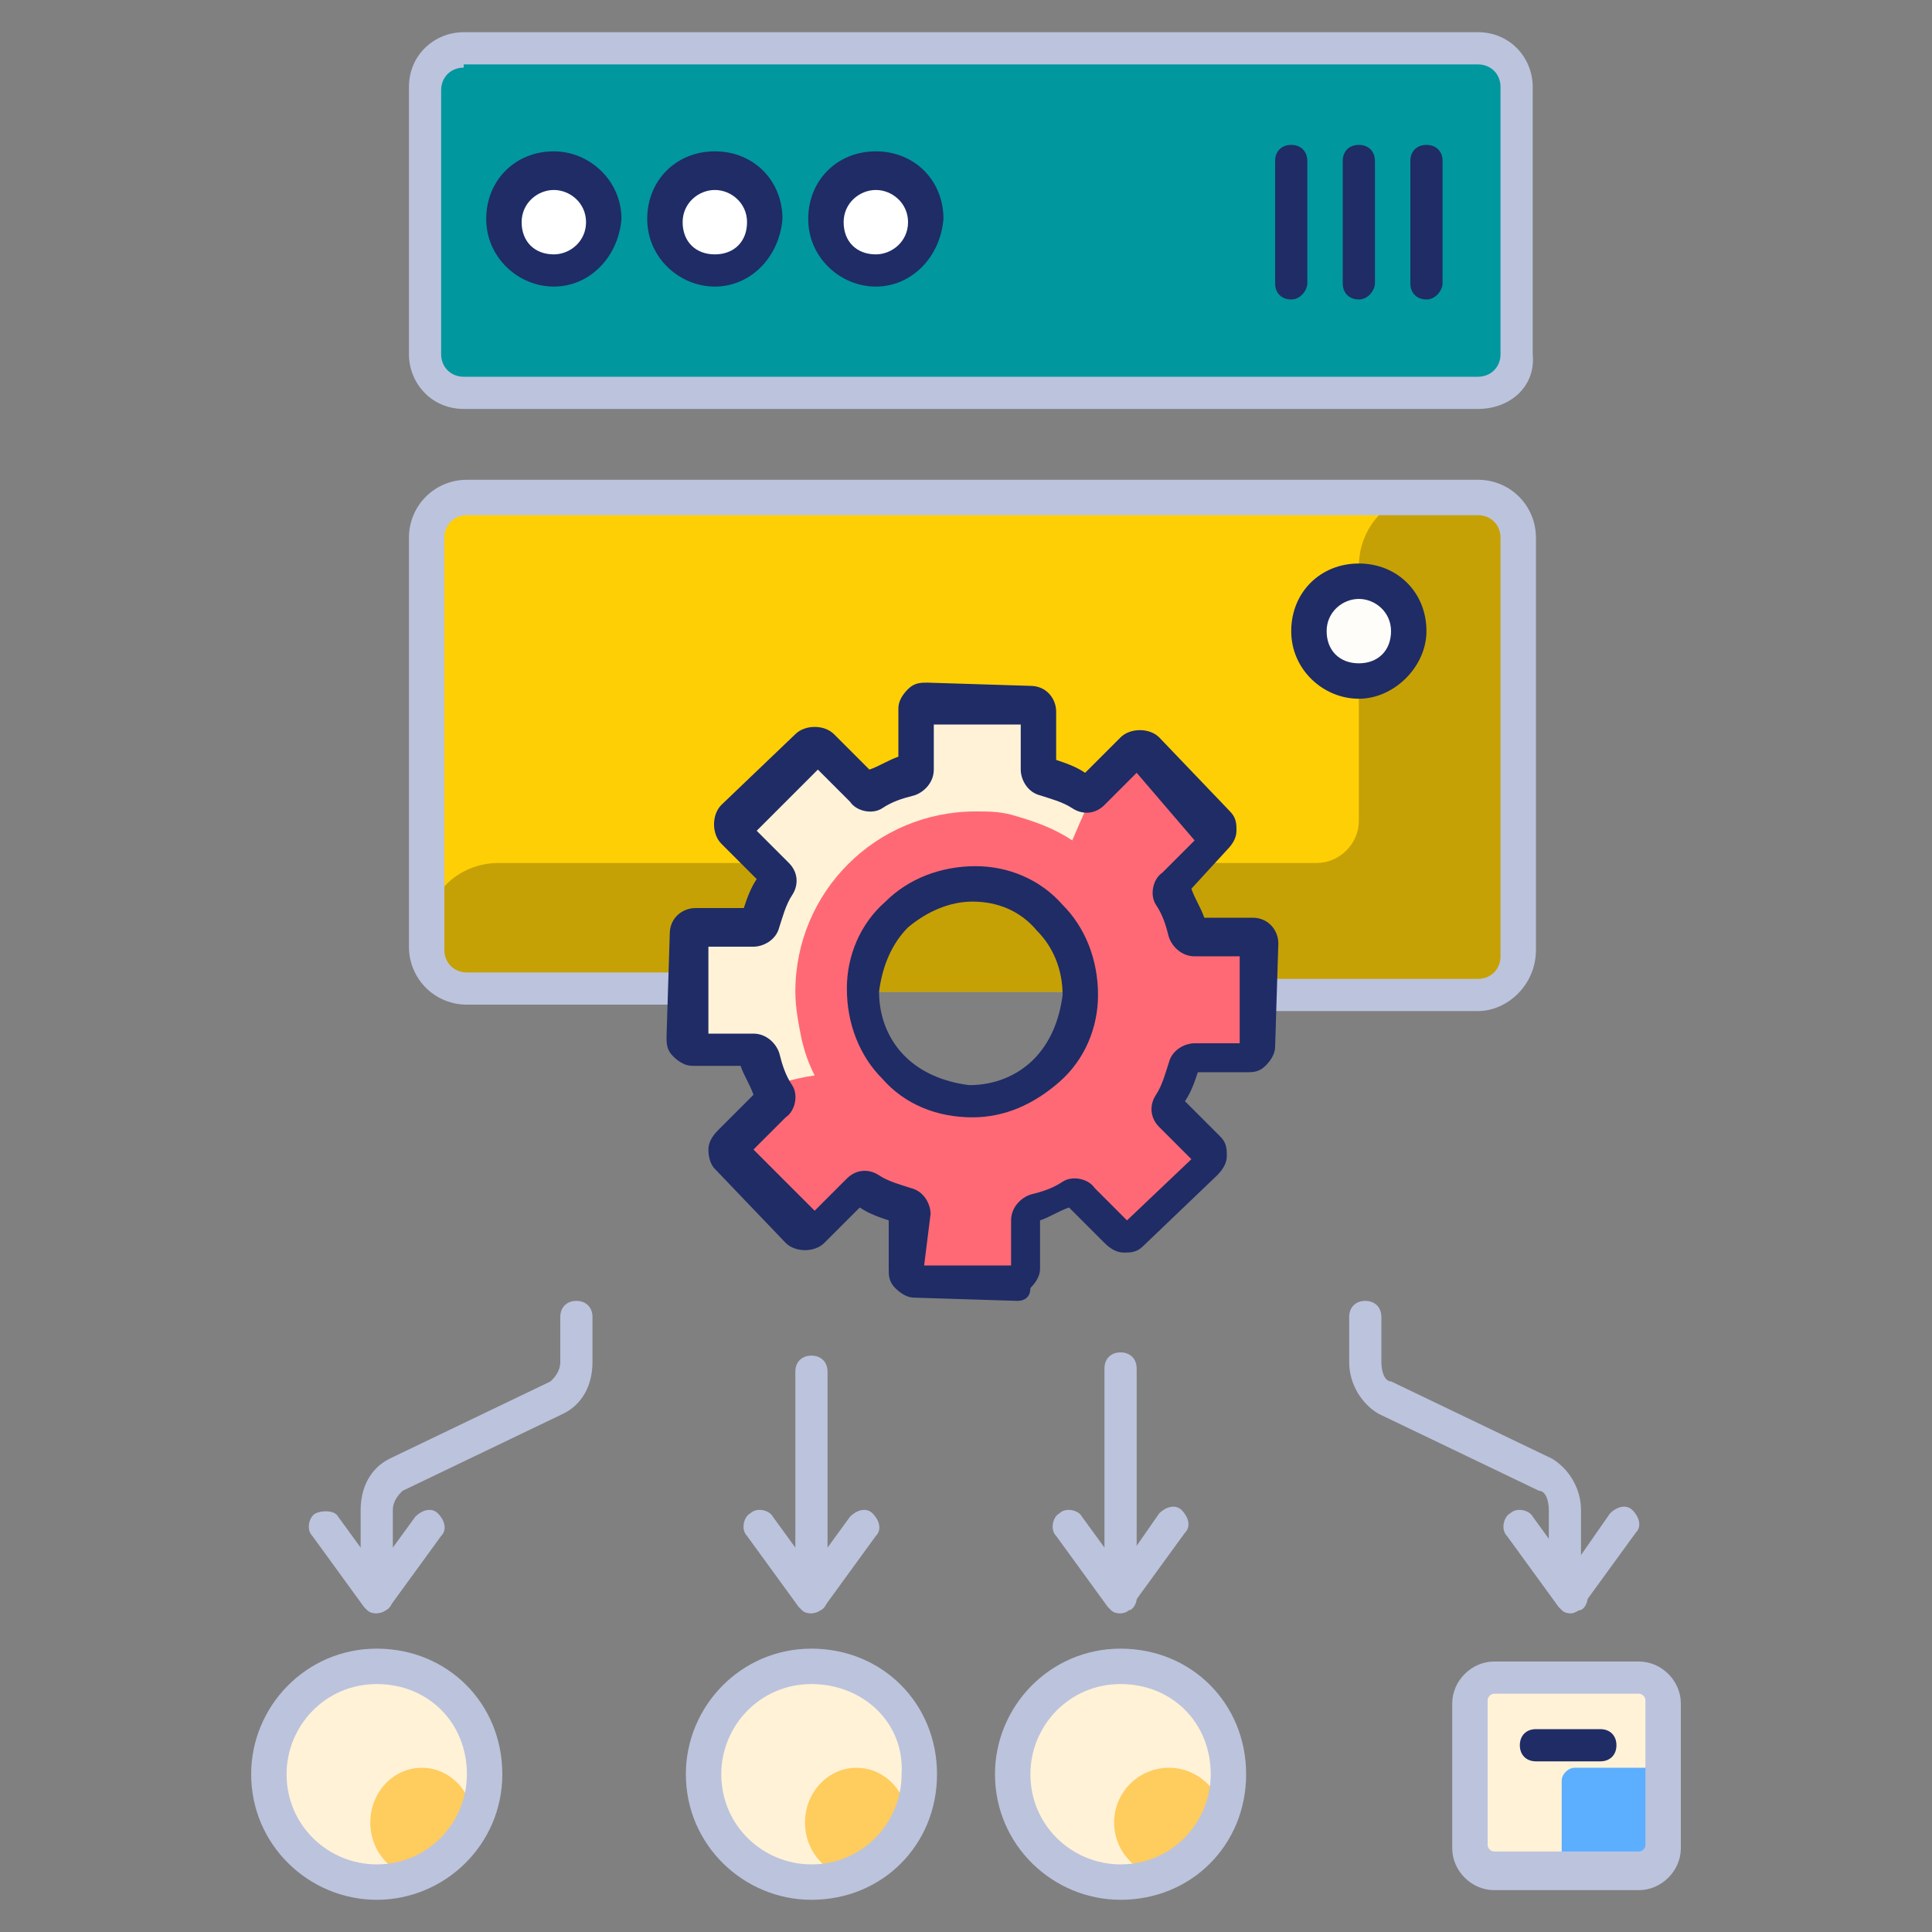<?xml version="1.0" encoding="utf-8"?>
<!-- Generator: Adobe Illustrator 24.1.3, SVG Export Plug-In . SVG Version: 6.00 Build 0)  -->
<svg version="1.1" id="Layer_1" xmlns="http://www.w3.org/2000/svg" xmlns:xlink="http://www.w3.org/1999/xlink" x="0px" y="0px"
	 viewBox="0 0 60 60" style="enable-background:new 0 0 60 60;" xml:space="preserve">
<rect x="0" y="0" width="60" height="60" fill="#808080" stroke="none"/>
<style type="text/css">
	.st0{fill:#FFCF06;}
	.st1{fill:#C6A105;}
	.st2{fill:#E6E6E6;}
	.st3{fill:#00979E;}
	.st4{fill:#BCC3DD;}
	.st5{fill:#FFFFFF;}
	.st6{fill:#FFF2D7;}
	.st7{fill:#1F2C66;}
	.st8{fill:#FFFDFA;}
	.st9{fill:#FF6975;}
	.st10{fill:#FFCC5E;}
	.st11{fill:#5CAEFF;}
</style>
<g>
	<path class="st0" d="M21.2,30.8h-6.7c-0.7,0-1.3-0.6-1.3-1.3V16.7c0-0.7,0.6-1.3,1.3-1.3h31.4c0.7,0,1.3,0.6,1.3,1.3v12.8
		c0,0.7-0.6,1.3-1.3,1.3h-6.7L21.2,30.8L21.2,30.8z"/>
</g>
<g>
	<path class="st1" d="M47.1,16.7v12.8c0,0.7-0.6,1.3-1.3,1.3H14.5c-0.7,0-1.3-0.6-1.3-1.3v-0.4c0-1.3,1-2.3,2.3-2.3h25.4
		c0.7,0,1.3-0.6,1.3-1.3v-7.9c0-1.3,1-2.3,2.3-2.3h1.4C46.6,15.5,47.1,16,47.1,16.7L47.1,16.7z"/>
</g>
<g>
	<path class="st2" d="M47.1,2.7V11c0,0.7-0.5,1.2-1.2,1.2H14.4c-0.7,0-1.2-0.5-1.2-1.2v-0.8c0-1.1,0.9-2,2-2H41
		c0.7,0,1.2-0.5,1.2-1.2V3.5c0-1.1,0.9-2,2-2h1.7C46.6,1.5,47.1,2.1,47.1,2.7z"/>
</g>
<g>
	<path class="st3" d="M45.9,12.2H14.4c-0.7,0-1.2-0.5-1.2-1.2V2.7c0-0.7,0.5-1.2,1.2-1.2h31.5c0.7,0,1.2,0.5,1.2,1.2V11
		C47.1,11.7,46.6,12.2,45.9,12.2z"/>
</g>
<g>
	<path class="st4" d="M45.9,31.4h-6.7c-0.3,0-0.5-0.2-0.5-0.5c0-0.3,0.2-0.5,0.5-0.5h6.7c0.4,0,0.7-0.3,0.7-0.7V16.7
		c0-0.4-0.3-0.7-0.7-0.7H14.5c-0.4,0-0.7,0.3-0.7,0.7v12.8c0,0.4,0.3,0.7,0.7,0.7h6.7c0.3,0,0.5,0.2,0.5,0.5c0,0.3-0.2,0.5-0.5,0.5
		h-6.7c-1,0-1.8-0.8-1.8-1.8V16.7c0-1,0.8-1.8,1.8-1.8h31.4c1,0,1.8,0.8,1.8,1.8v12.8C47.7,30.6,46.8,31.4,45.9,31.4L45.9,31.4z"/>
</g>
<g>
	<path class="st4" d="M45.9,12.7H14.4c-1,0-1.7-0.8-1.7-1.7V2.7c0-1,0.8-1.7,1.7-1.7h31.5c1,0,1.7,0.8,1.7,1.7V11
		C47.7,12,46.9,12.7,45.9,12.7z M14.4,2.1c-0.4,0-0.7,0.3-0.7,0.7V11c0,0.4,0.3,0.7,0.7,0.7h31.5c0.4,0,0.7-0.3,0.7-0.7V2.7
		c0-0.4-0.3-0.7-0.7-0.7H14.4z"/>
</g>
<g>
	<circle class="st5" cx="17.2" cy="6.9" r="1.5"/>
</g>
<g>
	<circle class="st5" cx="22.2" cy="6.9" r="1.5"/>
</g>
<g>
	<circle class="st5" cx="27.2" cy="6.9" r="1.5"/>
</g>
<g>
	<circle class="st5" cx="42.2" cy="19.6" r="1.5"/>
</g>
<g>
	<path class="st6" d="M25.2,38.2l1.2-1.2c0.1-0.1,0.3-0.1,0.4-0.1c0.4,0.2,0.7,0.3,1.1,0.5c0.1,0,0.2,0.2,0.2,0.3l0,1.7
		c0,0.2,0.1,0.3,0.3,0.3l3.2,0.1c0.2,0,0.3-0.1,0.3-0.3l0-1.7c0-0.2,0.1-0.3,0.2-0.3c0.4-0.1,0.7-0.3,1.1-0.4c0.1-0.1,0.3,0,0.4,0.1
		l1.2,1.2c0.1,0.1,0.3,0.1,0.4,0l2.3-2.2c0.1-0.1,0.1-0.3,0-0.4l-1.2-1.2c-0.1-0.1-0.1-0.3-0.1-0.4c0.2-0.4,0.3-0.7,0.5-1.1
		c0-0.1,0.2-0.2,0.3-0.2l1.7,0c0.2,0,0.3-0.1,0.3-0.3l0.1-3.2c0-0.2-0.1-0.3-0.3-0.3l-1.7,0c-0.2,0-0.3-0.1-0.3-0.2
		c-0.1-0.4-0.3-0.7-0.4-1.1c-0.1-0.1,0-0.3,0.1-0.4l1.2-1.2c0.1-0.1,0.1-0.3,0-0.4l-2.2-2.3c-0.1-0.1-0.3-0.1-0.4,0l-1.2,1.2
		c-0.1,0.1-0.3,0.1-0.4,0.1c-0.4-0.2-0.7-0.3-1.1-0.5c-0.1,0-0.2-0.2-0.2-0.3l0-1.7c0-0.2-0.1-0.3-0.3-0.3l-3.2-0.1
		c-0.2,0-0.3,0.1-0.3,0.3l0,1.7c0,0.2-0.1,0.3-0.2,0.3c-0.4,0.1-0.7,0.3-1.1,0.4c-0.1,0.1-0.3,0-0.4-0.1l-1.2-1.2
		c-0.1-0.1-0.3-0.1-0.4,0l-2.3,2.2c-0.1,0.1-0.1,0.3,0,0.4l1.2,1.2c0.1,0.1,0.1,0.3,0.1,0.4c-0.2,0.4-0.3,0.7-0.5,1.1
		c0,0.1-0.2,0.2-0.3,0.2l-1.7,0c-0.2,0-0.3,0.1-0.3,0.3l-0.1,3.2c0,0.2,0.1,0.3,0.3,0.3l1.7,0c0.2,0,0.3,0.1,0.3,0.2
		c0.1,0.4,0.3,0.7,0.4,1.1c0.1,0.1,0,0.3-0.1,0.4l-1.2,1.2c-0.1,0.1-0.1,0.3,0,0.4l2.2,2.3C24.9,38.3,25.1,38.4,25.2,38.2L25.2,38.2
		z M27.8,33.2c-1.3-1.3-1.3-3.4,0.1-4.7c1.3-1.3,3.4-1.3,4.7,0.1c1.3,1.3,1.3,3.4-0.1,4.7C31.2,34.5,29.1,34.5,27.8,33.2z"/>
</g>
<g>
	<circle class="st6" cx="11.7" cy="55.1" r="3.4"/>
</g>
<g>
	<circle class="st6" cx="25.2" cy="55.1" r="3.4"/>
</g>
<g>
	<circle class="st6" cx="34.8" cy="55.1" r="3.4"/>
</g>
<g>
	<path class="st6" d="M50.9,58.1h-4.5c-0.4,0-0.8-0.3-0.8-0.8v-4.5c0-0.4,0.3-0.8,0.8-0.8h4.5c0.4,0,0.8,0.3,0.8,0.8v4.5
		C51.7,57.8,51.3,58.1,50.9,58.1z"/>
</g>
<g>
	<circle class="st5" cx="17.2" cy="6.9" r="1.5"/>
</g>
<g>
	<circle class="st5" cx="22.2" cy="6.9" r="1.5"/>
</g>
<g>
	<circle class="st5" cx="27.2" cy="6.9" r="1.5"/>
</g>
<g>
	<path class="st7" d="M44.3,9.3c-0.3,0-0.5-0.2-0.5-0.5V5c0-0.3,0.2-0.5,0.5-0.5s0.5,0.2,0.5,0.5v3.8C44.8,9,44.6,9.3,44.3,9.3z"/>
</g>
<g>
	<path class="st7" d="M42.2,9.3c-0.3,0-0.5-0.2-0.5-0.5V5c0-0.3,0.2-0.5,0.5-0.5s0.5,0.2,0.5,0.5v3.8C42.7,9,42.5,9.3,42.2,9.3z"/>
</g>
<g>
	<path class="st7" d="M40.1,9.3c-0.3,0-0.5-0.2-0.5-0.5V5c0-0.3,0.2-0.5,0.5-0.5s0.5,0.2,0.5,0.5v3.8C40.6,9,40.4,9.3,40.1,9.3z"/>
</g>
<g>
	<circle class="st8" cx="42.2" cy="19.6" r="1.5"/>
</g>
<g>
	<path class="st7" d="M17.2,8.9c-1.1,0-2.1-0.9-2.1-2.1s0.9-2.1,2.1-2.1c1.1,0,2.1,0.9,2.1,2.1C19.2,8,18.3,8.9,17.2,8.9z M17.2,5.9
		c-0.5,0-1,0.4-1,1s0.4,1,1,1c0.5,0,1-0.4,1-1S17.7,5.9,17.2,5.9z"/>
</g>
<g>
	<path class="st7" d="M22.2,8.9c-1.1,0-2.1-0.9-2.1-2.1s0.9-2.1,2.1-2.1s2.1,0.9,2.1,2.1C24.2,8,23.3,8.9,22.2,8.9z M22.2,5.9
		c-0.5,0-1,0.4-1,1s0.4,1,1,1s1-0.4,1-1S22.7,5.9,22.2,5.9z"/>
</g>
<g>
	<path class="st7" d="M27.2,8.9c-1.1,0-2.1-0.9-2.1-2.1s0.9-2.1,2.1-2.1s2.1,0.9,2.1,2.1C29.2,8,28.3,8.9,27.2,8.9z M27.2,5.9
		c-0.5,0-1,0.4-1,1s0.4,1,1,1c0.5,0,1-0.4,1-1S27.7,5.9,27.2,5.9z"/>
</g>
<g>
	<path class="st7" d="M42.2,21.7c-1.1,0-2.1-0.9-2.1-2.1s0.9-2.1,2.1-2.1s2.1,0.9,2.1,2.1C44.3,20.7,43.3,21.7,42.2,21.7z
		 M42.2,18.6c-0.5,0-1,0.4-1,1s0.4,1,1,1s1-0.4,1-1S42.7,18.6,42.2,18.6z"/>
</g>
<g>
	<path class="st9" d="M38.9,29.1l-1.7,0c-0.2,0-0.3-0.1-0.3-0.3c-0.1-0.4-0.3-0.7-0.4-1.1c-0.1-0.1,0-0.3,0.1-0.4l1.2-1.2
		c0.1-0.1,0.1-0.3,0-0.4l-2.2-2.3c-0.1-0.1-0.3-0.1-0.4,0l-1.2,1.2c-0.1,0.1-0.4,0.8-0.7,1.5c-0.6-0.4-1.2-0.6-1.9-0.8
		c-0.4-0.1-0.7-0.1-1.1-0.1c-3.1,0-5.6,2.5-5.6,5.6c0,0.5,0.1,1,0.2,1.5c0.1,0.4,0.2,0.7,0.4,1.1c-0.7,0.1-1.4,0.3-1.3,0.5
		c0.1,0.1,0,0.3-0.1,0.4l-1.2,1.2c-0.1,0.1-0.1,0.3,0,0.4l2.2,2.3c0.1,0.1,0.3,0.1,0.4,0l1.2-1.2c0.1-0.1,0.3-0.1,0.4-0.1
		c0.3,0.2,0.7,0.3,1.1,0.5c0.1,0,0.2,0.2,0.2,0.3l0,1.7c0,0.2,0.1,0.3,0.3,0.3l3.2,0.1c0.2,0,0.3-0.1,0.3-0.3l0-1.7
		c0-0.2,0.1-0.3,0.2-0.3c0.4-0.1,0.7-0.3,1.1-0.4c0.1-0.1,0.3,0,0.4,0.1l1.2,1.2c0.1,0.1,0.3,0.1,0.4,0l2.3-2.2
		c0.1-0.1,0.1-0.3,0-0.4l-1.2-1.2c-0.1-0.1-0.1-0.3,0-0.4c0.2-0.4,0.3-0.7,0.5-1.1c0-0.1,0.2-0.2,0.3-0.2l1.7,0
		c0.2,0,0.3-0.1,0.3-0.3l0.1-3.2C39.2,29.2,39.1,29.1,38.9,29.1L38.9,29.1z M27.8,28.4c1.3-1.3,3.4-1.3,4.7,0.1
		c1.3,1.3,1.3,3.4-0.1,4.7c-1.3,1.3-3.4,1.3-4.7-0.1C26.5,31.8,26.5,29.7,27.8,28.4L27.8,28.4z"/>
</g>
<g>
	<path class="st7" d="M31.6,40.4C31.6,40.4,31.6,40.4,31.6,40.4l-3.2-0.1c-0.2,0-0.4-0.1-0.6-0.3c-0.2-0.2-0.2-0.4-0.2-0.6l0-1.5
		c-0.3-0.1-0.6-0.2-0.9-0.4l-1.1,1.1c-0.3,0.3-0.9,0.3-1.2,0l-2.2-2.3C22.1,36.2,22,36,22,35.7c0-0.2,0.1-0.4,0.3-0.6l1.1-1.1
		c-0.1-0.3-0.3-0.6-0.4-0.9l-1.5,0c-0.2,0-0.4-0.1-0.6-0.3c-0.2-0.2-0.2-0.4-0.2-0.6l0.1-3.2c0-0.5,0.4-0.8,0.8-0.8l1.5,0
		c0.1-0.3,0.2-0.6,0.4-0.9l-1.1-1.1c-0.3-0.3-0.3-0.9,0-1.2l2.3-2.2c0.3-0.3,0.9-0.3,1.2,0l1.1,1.1c0.3-0.1,0.6-0.3,0.9-0.4l0-1.5
		c0-0.2,0.1-0.4,0.3-0.6c0.2-0.2,0.4-0.2,0.6-0.2l3.2,0.1c0.5,0,0.8,0.4,0.8,0.8l0,1.5c0.3,0.1,0.6,0.2,0.9,0.4l1.1-1.1
		c0.3-0.3,0.9-0.3,1.2,0l2.2,2.3c0.2,0.2,0.2,0.4,0.2,0.6s-0.1,0.4-0.3,0.6L37,27.6c0.1,0.3,0.3,0.6,0.4,0.9l1.5,0
		c0.5,0,0.8,0.4,0.8,0.8l-0.1,3.2c0,0.2-0.1,0.4-0.3,0.6c-0.2,0.2-0.4,0.2-0.6,0.2l-1.5,0c-0.1,0.3-0.2,0.6-0.4,0.9l1.1,1.1
		c0.2,0.2,0.2,0.4,0.2,0.6c0,0.2-0.1,0.4-0.3,0.6l-2.3,2.2c-0.2,0.2-0.4,0.2-0.6,0.2c-0.2,0-0.4-0.1-0.6-0.3l-1.1-1.1
		c-0.3,0.1-0.6,0.3-0.9,0.4l0,1.5c0,0.2-0.1,0.4-0.3,0.6C32,40.3,31.8,40.4,31.6,40.4L31.6,40.4z M28.7,39.3l2.7,0l0-1.4
		c0-0.4,0.3-0.7,0.6-0.8c0.4-0.1,0.7-0.2,1-0.4c0.3-0.2,0.8-0.1,1,0.2l1,1L37,36l-1-1c-0.3-0.3-0.3-0.7-0.1-1c0.2-0.3,0.3-0.7,0.4-1
		c0.1-0.4,0.5-0.6,0.8-0.6l1.4,0l0-2.7l-1.4,0c-0.4,0-0.7-0.3-0.8-0.6c-0.1-0.4-0.2-0.7-0.4-1c-0.2-0.3-0.1-0.8,0.2-1l1-1L35.3,24
		l-1,1c-0.3,0.3-0.7,0.3-1,0.1c-0.3-0.2-0.7-0.3-1-0.4c-0.4-0.1-0.6-0.5-0.6-0.8l0-1.4l-2.7,0l0,1.4c0,0.4-0.3,0.7-0.6,0.8
		c-0.4,0.1-0.7,0.2-1,0.4c-0.3,0.2-0.8,0.1-1-0.2l-1-1l-1.9,1.9l1,1c0.3,0.3,0.3,0.7,0.1,1c-0.2,0.3-0.3,0.7-0.4,1
		c-0.1,0.4-0.5,0.6-0.8,0.6l-1.4,0l0,2.7l1.4,0c0.4,0,0.7,0.3,0.8,0.6c0.1,0.4,0.2,0.7,0.4,1c0.2,0.3,0.1,0.8-0.2,1l-1,1l1.9,1.9
		l1-1c0.3-0.3,0.7-0.3,1-0.1c0.3,0.2,0.7,0.3,1,0.4c0.4,0.1,0.6,0.5,0.6,0.8L28.7,39.3z M25.2,38.2L25.2,38.2L25.2,38.2z M24.9,37.9
		C24.9,37.9,24.9,37.9,24.9,37.9L24.9,37.9z M30.2,34.7C30.2,34.7,30.1,34.7,30.2,34.7c-1.1,0-2.1-0.4-2.8-1.2
		c-0.7-0.7-1.1-1.7-1.1-2.8c0-1,0.4-2,1.2-2.7c0.7-0.7,1.7-1.1,2.8-1.1c1,0,2,0.4,2.7,1.2c0.7,0.7,1.1,1.7,1.1,2.8
		c0,1-0.4,2-1.2,2.7C32.1,34.3,31.2,34.7,30.2,34.7L30.2,34.7z M30.2,28c-0.7,0-1.4,0.3-2,0.8c-0.5,0.5-0.8,1.2-0.9,2
		c0,0.8,0.3,1.5,0.8,2c0.5,0.5,1.2,0.8,2,0.9c0.8,0,1.5-0.3,2-0.8c0.5-0.5,0.8-1.2,0.9-2c0-0.8-0.3-1.5-0.8-2
		C31.7,28.3,31,28,30.2,28C30.2,28,30.2,28,30.2,28L30.2,28z"/>
</g>
<g>
	<path class="st4" d="M11.7,49c-0.3,0-0.5-0.2-0.5-0.5v-1.6c0-0.7,0.3-1.3,0.9-1.6l5-2.4c0.1-0.1,0.3-0.3,0.3-0.6v-1.4
		c0-0.3,0.2-0.5,0.5-0.5c0.3,0,0.5,0.2,0.5,0.5v1.4c0,0.7-0.3,1.3-0.9,1.6l-5,2.4c-0.1,0.1-0.3,0.3-0.3,0.6v1.6
		C12.2,48.7,12,49,11.7,49L11.7,49z"/>
</g>
<g>
	<path class="st4" d="M48.6,49c-0.3,0-0.5-0.2-0.5-0.5v-1.6c0-0.3-0.1-0.6-0.3-0.6l-5-2.4c-0.5-0.3-0.9-0.9-0.9-1.6v-1.4
		c0-0.3,0.2-0.5,0.5-0.5s0.5,0.2,0.5,0.5v1.4c0,0.3,0.1,0.6,0.3,0.6l5,2.4c0.5,0.3,0.9,0.9,0.9,1.6v1.6C49.2,48.7,48.9,49,48.6,49
		L48.6,49z"/>
</g>
<g>
	<path class="st4" d="M34.8,49c-0.3,0-0.5-0.2-0.5-0.5v-6c0-0.3,0.2-0.5,0.5-0.5s0.5,0.2,0.5,0.5v6C35.3,48.7,35.1,49,34.8,49z"/>
</g>
<g>
	<path class="st4" d="M25.2,49c-0.3,0-0.5-0.2-0.5-0.5v-5.9c0-0.3,0.2-0.5,0.5-0.5c0.3,0,0.5,0.2,0.5,0.5v5.9
		C25.7,48.7,25.5,49,25.2,49z"/>
</g>
<g>
	<path class="st4" d="M11.7,50.1c-0.1,0-0.2,0-0.3-0.1c-0.2-0.2-0.3-0.5-0.1-0.7l1.6-2.2c0.2-0.2,0.5-0.3,0.7-0.1s0.3,0.5,0.1,0.7
		l-1.6,2.2C12,50,11.9,50.1,11.7,50.1z"/>
</g>
<g>
	<path class="st4" d="M11.7,50.1c-0.2,0-0.3-0.1-0.4-0.2l-1.6-2.2c-0.2-0.2-0.1-0.6,0.1-0.7s0.6-0.1,0.7,0.1l1.6,2.2
		c0.2,0.2,0.1,0.6-0.1,0.7C11.9,50,11.8,50.1,11.7,50.1z"/>
</g>
<g>
	<path class="st4" d="M25.2,50.1c-0.1,0-0.2,0-0.3-0.1c-0.2-0.2-0.3-0.5-0.1-0.7l1.6-2.2c0.2-0.2,0.5-0.3,0.7-0.1
		c0.2,0.2,0.3,0.5,0.1,0.7l-1.6,2.2C25.5,50,25.4,50.1,25.2,50.1z"/>
</g>
<g>
	<path class="st4" d="M25.2,50.1c-0.2,0-0.3-0.1-0.4-0.2l-1.6-2.2c-0.2-0.2-0.1-0.6,0.1-0.7c0.2-0.2,0.6-0.1,0.7,0.1l1.6,2.2
		c0.2,0.2,0.1,0.6-0.1,0.7C25.4,50,25.3,50.1,25.2,50.1z"/>
</g>
<g>
	<path class="st4" d="M34.8,50.1c-0.1,0-0.2,0-0.3-0.1c-0.2-0.2-0.3-0.5-0.1-0.7L36,47c0.2-0.2,0.5-0.3,0.7-0.1
		c0.2,0.2,0.3,0.5,0.1,0.7l-1.6,2.2C35.1,50,35,50.1,34.8,50.1z"/>
</g>
<g>
	<path class="st4" d="M34.8,50.1c-0.2,0-0.3-0.1-0.4-0.2l-1.6-2.2c-0.2-0.2-0.1-0.6,0.1-0.7c0.2-0.2,0.6-0.1,0.7,0.1l1.6,2.2
		c0.2,0.2,0.1,0.6-0.1,0.7C35,50,34.9,50.1,34.8,50.1z"/>
</g>
<g>
	<path class="st4" d="M48.8,50.1c-0.1,0-0.2,0-0.3-0.1c-0.2-0.2-0.3-0.5-0.1-0.7L50,47c0.2-0.2,0.5-0.3,0.7-0.1
		c0.2,0.2,0.3,0.5,0.1,0.7l-1.6,2.2C49.1,50,48.9,50.1,48.8,50.1z"/>
</g>
<g>
	<path class="st4" d="M48.8,50.1c-0.2,0-0.3-0.1-0.4-0.2l-1.6-2.2c-0.2-0.2-0.1-0.6,0.1-0.7c0.2-0.2,0.6-0.1,0.7,0.1l1.6,2.2
		c0.2,0.2,0.1,0.6-0.1,0.7C49,50,48.9,50.1,48.8,50.1z"/>
</g>
<g>
	<ellipse class="st10" cx="13.1" cy="56.6" rx="1.6" ry="1.7"/>
</g>
<g>
	<ellipse class="st10" cx="26.6" cy="56.6" rx="1.6" ry="1.7"/>
</g>
<g>
	<ellipse class="st10" cx="36.3" cy="56.6" rx="1.7" ry="1.7"/>
</g>
<g>
	<path class="st7" d="M49.7,54.7h-2c-0.3,0-0.5-0.2-0.5-0.5c0-0.3,0.2-0.5,0.5-0.5h2c0.3,0,0.5,0.2,0.5,0.5
		C50.2,54.5,50,54.7,49.7,54.7z"/>
</g>
<g>
	<path class="st11" d="M51.3,58.1h-2.4c-0.2,0-0.4-0.2-0.4-0.4v-2.4c0-0.2,0.2-0.4,0.4-0.4h2.4c0.2,0,0.4,0.2,0.4,0.4v2.4
		C51.7,57.9,51.5,58.1,51.3,58.1z"/>
</g>
<g>
	<path class="st4" d="M11.7,59c-2.1,0-3.9-1.7-3.9-3.9c0-2.1,1.7-3.9,3.9-3.9s3.9,1.7,3.9,3.9C15.6,57.3,13.8,59,11.7,59z
		 M11.7,52.3c-1.6,0-2.8,1.3-2.8,2.8c0,1.6,1.3,2.8,2.8,2.8c1.6,0,2.8-1.3,2.8-2.8C14.5,53.5,13.3,52.3,11.7,52.3z"/>
</g>
<g>
	<path class="st4" d="M25.2,59c-2.1,0-3.9-1.7-3.9-3.9c0-2.1,1.7-3.9,3.9-3.9s3.9,1.7,3.9,3.9C29.1,57.3,27.4,59,25.2,59z
		 M25.2,52.3c-1.6,0-2.8,1.3-2.8,2.8c0,1.6,1.3,2.8,2.8,2.8c1.6,0,2.8-1.3,2.8-2.8C28.1,53.5,26.8,52.3,25.2,52.3z"/>
</g>
<g>
	<path class="st4" d="M34.8,59c-2.1,0-3.9-1.7-3.9-3.9c0-2.1,1.7-3.9,3.9-3.9s3.9,1.7,3.9,3.9C38.7,57.3,37,59,34.8,59z M34.8,52.3
		c-1.6,0-2.8,1.3-2.8,2.8c0,1.6,1.3,2.8,2.8,2.8c1.6,0,2.8-1.3,2.8-2.8C37.6,53.5,36.4,52.3,34.8,52.3z"/>
</g>
<g>
	<path class="st4" d="M50.9,58.7h-4.5c-0.7,0-1.3-0.6-1.3-1.3v-4.5c0-0.7,0.6-1.3,1.3-1.3h4.5c0.7,0,1.3,0.6,1.3,1.3v4.5
		C52.2,58.1,51.6,58.7,50.9,58.7z M46.4,52.6c-0.1,0-0.2,0.1-0.2,0.2v4.5c0,0.1,0.1,0.2,0.2,0.2h4.5c0.1,0,0.2-0.1,0.2-0.2v-4.5
		c0-0.1-0.1-0.2-0.2-0.2H46.4z"/>
</g>
</svg>

